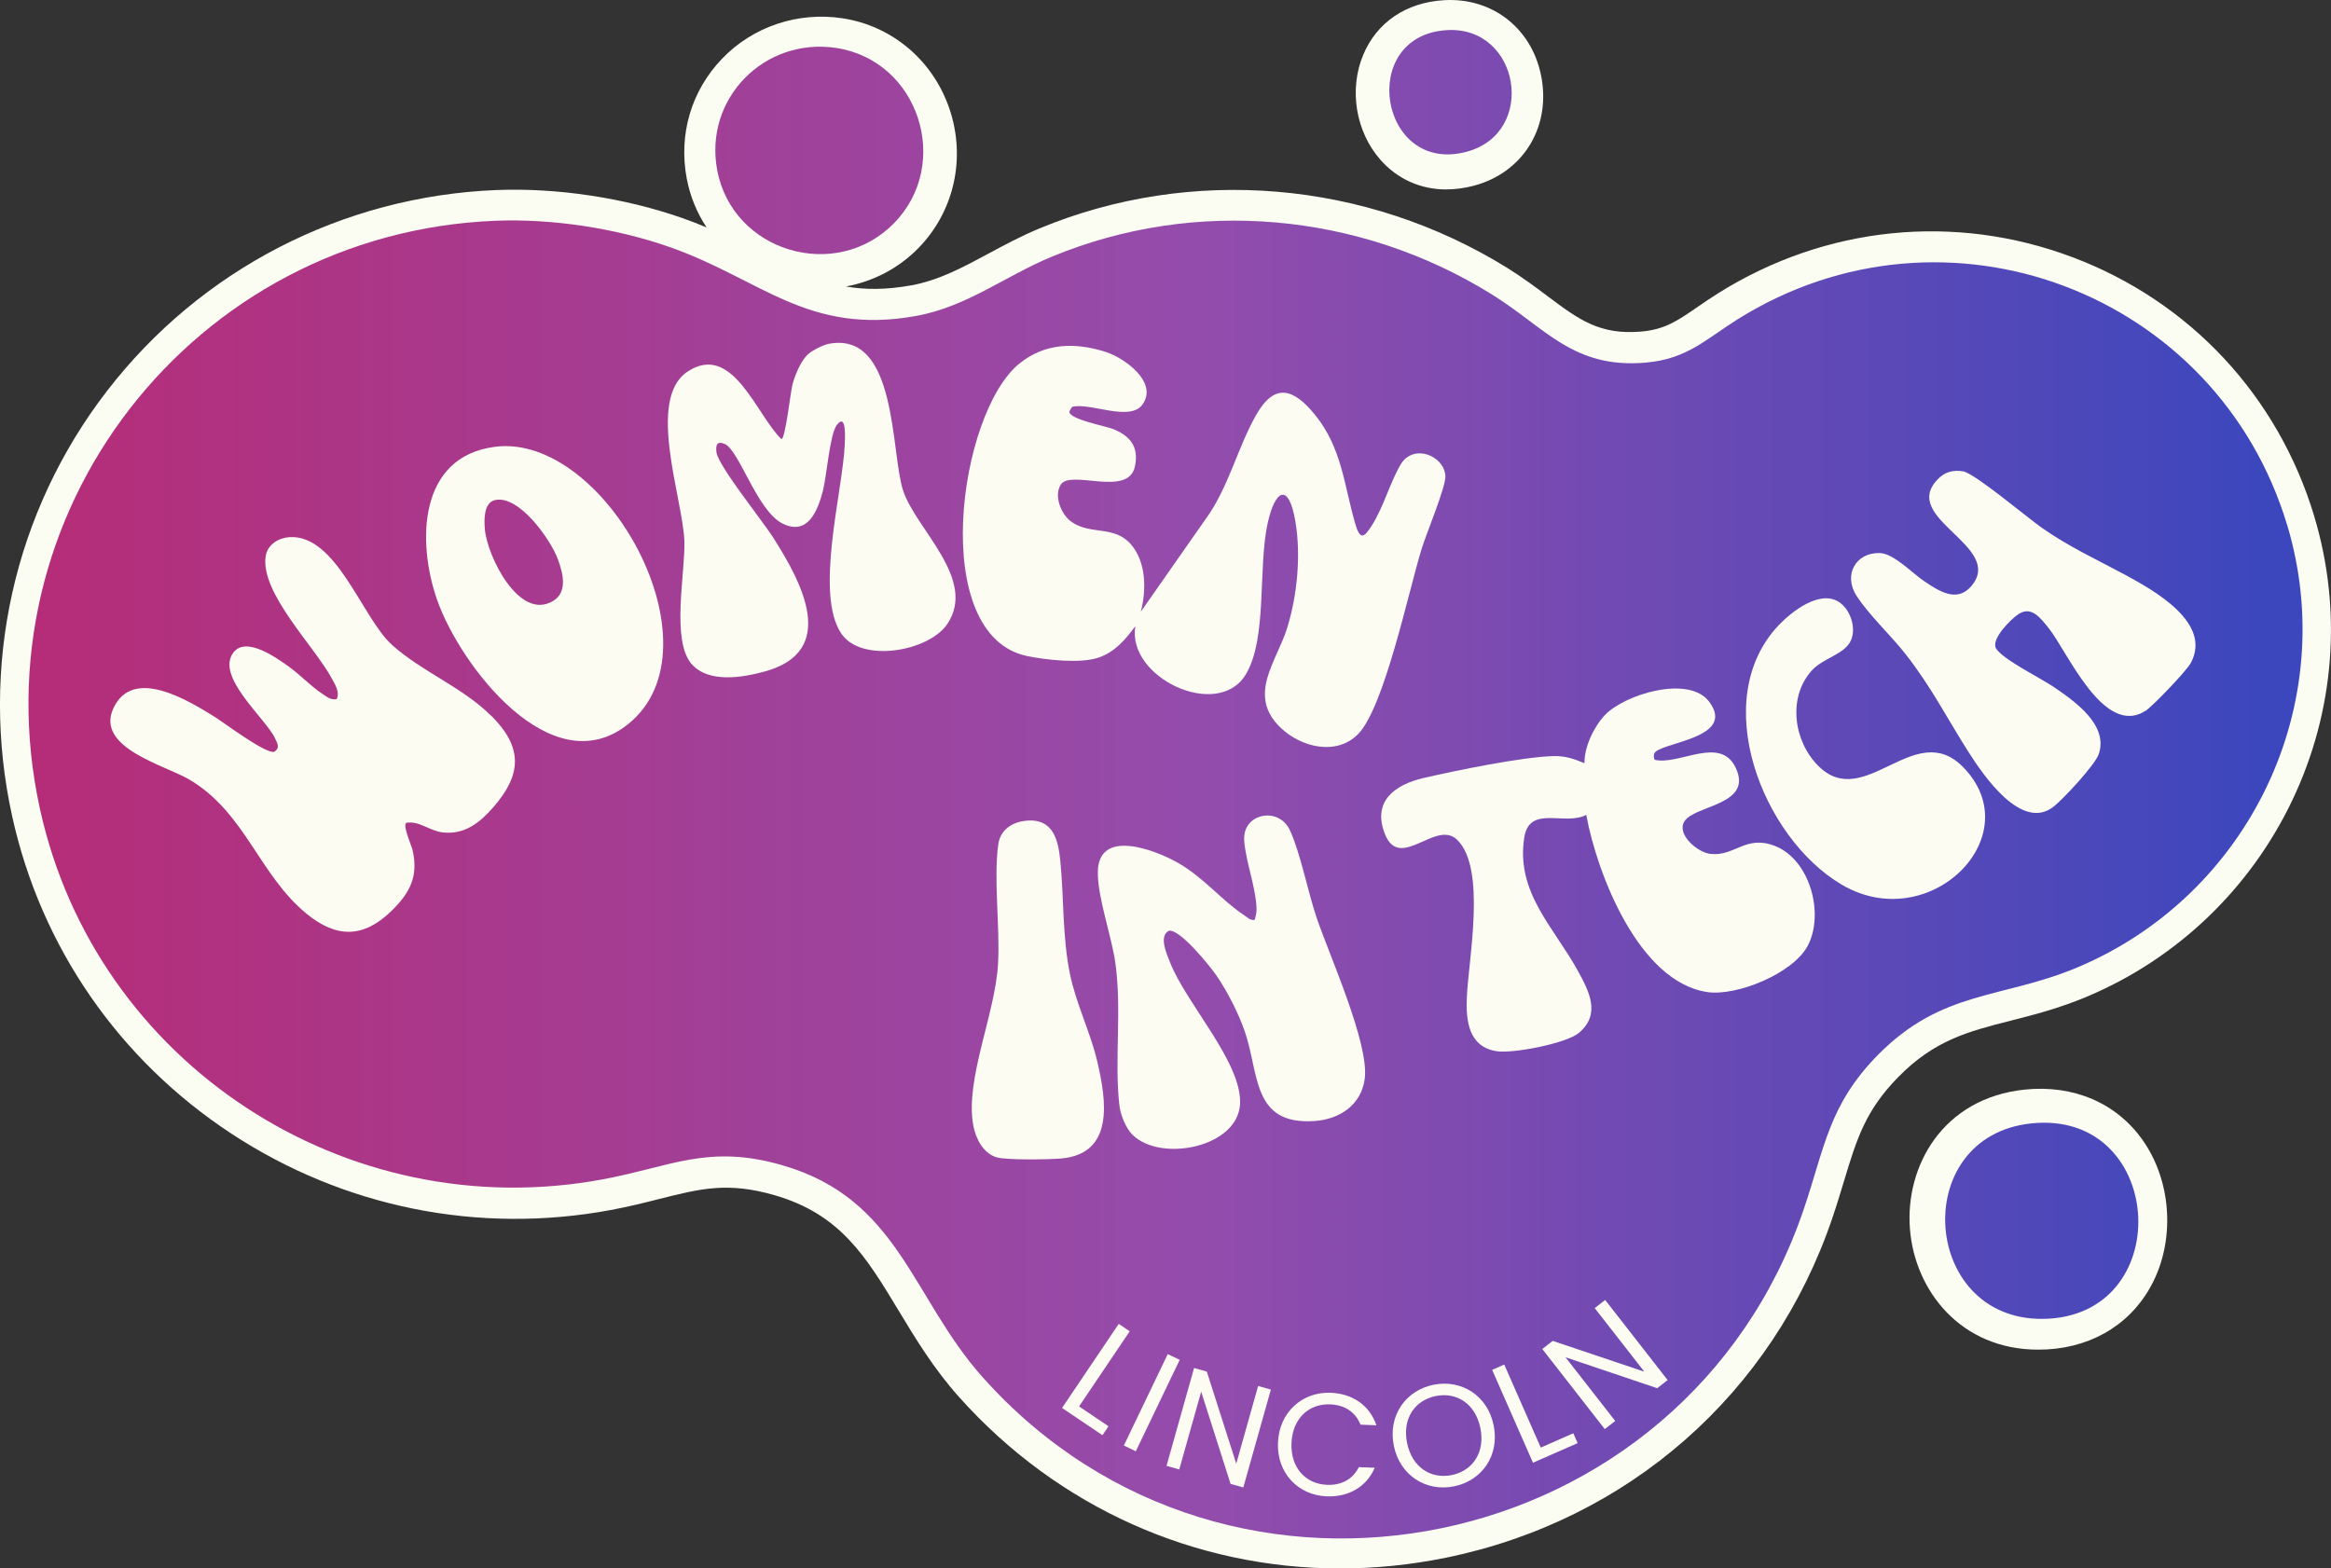 <?xml version="1.0" encoding="UTF-8"?>
<svg id="Layer_1" data-name="Layer 1" xmlns="http://www.w3.org/2000/svg" xmlns:xlink="http://www.w3.org/1999/xlink" viewBox="0 0 475.68 320.13">
  <rect x="0" y="0" width="475.68" height="320.13" fill="#333333" stroke="none"/>
  <defs>
    <style>
      .cls-1 {
        fill: #fcfcf2;
      }

      .cls-2 {
        fill: url(#linear-gradient-4);
      }

      .cls-3 {
        fill: url(#linear-gradient-3);
      }

      .cls-4 {
        fill: url(#linear-gradient-2);
      }

      .cls-5 {
        fill: url(#linear-gradient);
      }

      .cls-6 {
        fill: #fbfcf2;
      }
    </style>
    <linearGradient id="linear-gradient" x1="8.34" y1="179.49" x2="460.21" y2="179.49" gradientUnits="userSpaceOnUse">
      <stop offset="0" stop-color="#b52d78"/>
      <stop offset=".52" stop-color="#944cac"/>
      <stop offset="1" stop-color="#3d47bd"/>
    </linearGradient>
    <linearGradient id="linear-gradient-2" x1="8.34" y1="30.7" x2="460.21" y2="30.7" xlink:href="#linear-gradient"/>
    <linearGradient id="linear-gradient-3" x1="8.34" y1="249.18" x2="460.21" y2="249.18" xlink:href="#linear-gradient"/>
    <linearGradient id="linear-gradient-4" x1="8.34" y1="18.82" x2="460.21" y2="18.82" xlink:href="#linear-gradient"/>
  </defs>
  <g>
    <path class="cls-6" d="M472.28,105.43c-7.4-24.62-25.39-43.91-49.37-52.94-24.02-9.04-50.35-6.37-72.24,7.33-1.57.98-3,1.96-4.25,2.83-4.17,2.87-6.69,4.6-11.48,5.02-8.52.74-12.77-2.45-19.21-7.28-2.35-1.76-5.01-3.75-8.05-5.65-28.86-17.93-64.58-20.96-95.55-8.12-3.73,1.55-7.11,3.36-10.37,5.12-5.24,2.82-10.19,5.48-15.75,6.49-5.17.94-9.46.93-13.39.24,5.55-1.01,10.74-3.68,14.81-7.85,7.27-7.44,9.71-18.28,6.36-28.3-3.32-9.92-11.7-17.05-21.88-18.59-9.08-1.38-18.25,1.69-24.53,8.22-6.32,6.56-8.95,15.5-7.23,24.54.69,3.61,2.08,6.97,4.04,9.93-1.61-.68-3.28-1.33-5.03-1.94-11.77-4.12-25.58-6.19-37.89-5.69-31.39,1.28-60.35,16.24-79.45,41.03C2.8,104.49-4.24,136.13,2.49,166.64c5.88,26.67,21.78,49.67,44.75,64.76,22.94,15.06,50.43,20.59,77.4,15.57,3.71-.69,7.01-1.52,9.92-2.26,8.39-2.12,13.94-3.51,23.45-.78,13.49,3.88,18.72,12.56,25.35,23.54,3.52,5.83,7.16,11.86,12.36,17.68,20.22,22.63,48.24,34.98,77.75,34.98,7.13,0,14.35-.72,21.57-2.19,37.25-7.6,66.74-33.51,78.87-69.3.91-2.68,1.65-5.14,2.37-7.51,2.63-8.7,4.37-14.44,11.09-21.3,7.4-7.54,14.27-9.3,22.97-11.51,4.67-1.19,9.95-2.54,15.63-4.94,18.37-7.77,33.22-22,41.82-40.06,8.65-18.17,10.24-38.73,4.48-57.9Z"/>
    <path class="cls-6" d="M413.2,222.39c-16.76,1.73-24.48,15.66-23.44,28.52,1,12.44,10.28,24.56,26.17,24.56.61,0,1.23-.02,1.85-.05,9.77-.56,17.69-5.69,21.74-14.06,4.35-8.99,3.46-20.49-2.24-28.61-5.34-7.61-14.12-11.39-24.09-10.36Z"/>
    <path class="cls-6" d="M295.16,38.66c1.85,0,3.76-.26,5.7-.78,9.76-2.65,15.43-11.55,13.77-21.67-1.65-10.12-9.86-16.78-19.98-16.17-7.7.46-13.7,4.52-16.46,11.15-2.95,7.05-1.55,15.65,3.48,21.39,3.5,3.99,8.24,6.09,13.5,6.09Z"/>
  </g>
  <g>
    <g>
      <path class="cls-5" d="M466.73,107.17c-14.29-47.55-69.67-68.55-112.09-42.03-6.57,4.11-10.33,8.13-18.77,8.87-14.87,1.29-20.38-7.06-31.48-13.95-26.87-16.69-60.42-19.83-89.79-7.65-9.52,3.95-17.23,10.17-27.58,12.06-22.2,4.05-31.73-7.53-50.44-14.07-10.94-3.83-23.94-5.81-35.54-5.34C39.43,47.57-5.16,104.76,8.18,165.23c11.43,51.83,62.43,85.23,114.83,75.48,13.97-2.6,21.49-7.23,36.57-2.9,23.93,6.88,26.39,27,41,43.35,50.49,56.49,143.34,36.95,167.5-34.33,4.27-12.59,5.12-21.31,15.08-31.45,13.19-13.44,25.4-11.43,40.92-17.99,34.87-14.75,53.65-53.61,42.66-90.22Z"/>
      <path class="cls-4" d="M182.45,45.54c-11.86,12.13-32.91,5.89-36.08-10.75-2.79-14.61,9.59-27.23,24.29-25,16.82,2.56,23.66,23.62,11.79,35.75Z"/>
      <path class="cls-3" d="M414.55,229.29c27.07-2.8,29.73,38.35,3.53,39.86-25.99,1.5-28.99-37.23-3.53-39.86Z"/>
      <path class="cls-2" d="M295.26,6.15c14.92-.89,18.5,20.91,4.08,24.81-17.89,4.85-22.45-23.72-4.08-24.81Z"/>
    </g>
    <g>
      <path class="cls-1" d="M230.54,271.72l-10.34,15.34,6.01,4.05-1.23,1.82-8.25-5.56,11.57-17.16,2.24,1.51Z"/>
      <path class="cls-1" d="M238.3,276.38l2.44,1.17-8.96,18.66-2.44-1.17,8.96-18.66Z"/>
      <path class="cls-1" d="M259.34,283.63l-5.62,19.97-2.6-.73-6-18.82-4.47,15.87-2.6-.73,5.62-19.97,2.6.73,6.01,18.79,4.46-15.85,2.6.73Z"/>
      <path class="cls-1" d="M271.53,284.27c4.48.17,7.96,2.57,9.35,6.64l-3.24-.13c-1.03-2.54-3.17-4.02-6.2-4.14-4.33-.17-7.69,2.85-7.89,7.93-.2,5.05,2.92,8.32,7.25,8.49,3.03.12,5.28-1.19,6.5-3.61l3.24.13c-1.7,3.92-5.35,6.01-9.83,5.83-5.79-.23-10.16-4.74-9.92-10.94.24-6.21,4.96-10.42,10.74-10.2Z"/>
      <path class="cls-1" d="M296.72,303.37c-5.71,1.16-11.06-2.22-12.29-8.3-1.23-6.08,2.38-11.27,8.09-12.43,5.74-1.16,11.06,2.22,12.29,8.3,1.23,6.08-2.35,11.27-8.09,12.43ZM296.25,301.07c4.28-.87,6.85-4.63,5.85-9.58-1.01-4.98-4.84-7.42-9.11-6.55-4.28.87-6.86,4.6-5.85,9.58,1,4.95,4.84,7.42,9.11,6.55Z"/>
      <path class="cls-1" d="M306.97,278.52l7.45,16.94,6.64-2.92.88,2.01-9.11,4-8.33-18.95,2.47-1.09Z"/>
      <path class="cls-1" d="M327.56,265.33l12.75,16.35-2.13,1.66-18.71-6.31,10.14,13-2.13,1.66-12.75-16.35,2.13-1.66,18.69,6.29-10.12-12.98,2.13-1.66Z"/>
    </g>
    <g>
      <path class="cls-1" d="M232.78,124.89l13.24-18.93c4.65-6.35,6.55-14.66,10.33-21.29,3.82-6.69,7.69-5.33,12.06.07,5.42,6.71,5.88,14.31,8.12,22.05.99,3.42,1.74,3.13,3.46.4,2.37-3.78,3.67-8.7,5.82-12.36,2.56-4.35,8.85-1.92,9.15,2.3.15,2.09-3.91,11.86-4.81,14.76-2.65,8.51-7.62,32.4-12.98,37.91-4.44,4.56-11.71,2.71-15.85-1.28-6.91-6.65-.77-13.46,1.38-20.45,2.05-6.68,2.82-14.9,1.62-21.79-1.38-7.89-4.1-6.3-5.6.36-2.07,9.18-.02,23.7-4.54,31.08-5.72,9.34-24.3.57-22.49-9.93-2,2.73-4.21,5.32-7.55,6.44-3.7,1.24-10.5.48-14.41-.3-20.41-4.07-14.21-49.66-1.68-59.75,5.24-4.22,11.4-4.33,17.62-2.34,3.8,1.22,10.72,6.18,7.48,10.71-2.61,3.65-10.86-.53-14.4.51l-.54.94c.02,1.65,7.49,2.94,9.11,3.63,3.43,1.47,5.09,3.64,4.29,7.54-1.32,6.42-13.14.57-15.15,3.75-1.45,2.29.08,6.08,2.17,7.57,3.89,2.77,8.72.67,12.14,4.59,3.15,3.61,3.2,9.4,2.02,13.79Z"/>
      <path class="cls-1" d="M323.69,166.32c-4.32,2.32-11.58-2.13-12.64,4.63-1.76,11.21,6.1,18.37,10.89,27.11,2.31,4.21,4.83,8.9.27,12.75-2.58,2.18-13.53,4.27-16.8,3.75-5.72-.9-6.29-6.22-6.08-10.99.34-7.86,4.05-26.34-1.99-32.18-4.35-4.2-11.7,6.61-14.76-1.24-2.59-6.67,2.14-10.02,7.95-11.36,6.66-1.54,19.94-4.27,26.45-4.47,2.42-.07,4.19.56,6.36,1.45-.07-3.28,1.93-7.47,4.17-9.82,4.03-4.25,17.16-8.25,21.29-2.71,5.7,7.64-10.47,8.25-11.23,10.59-.12.38-.12.92.11,1.25,4.99,1.18,13.39-5.04,16.53,1.65,3.58,7.61-8.31,7.55-10.47,10.9-1.68,2.61,2.6,6.34,5.27,6.65,4.98.6,7.22-3.99,13.24-1.6,7.16,2.84,10.1,13.93,6.62,20.41-3,5.59-14.42,10.28-20.45,9.4-13.96-2.04-22.49-24.05-24.72-36.18Z"/>
      <path class="cls-1" d="M100.26,146.09c6.48,6.48,6.27,12.01.31,18.78-2.72,3.09-5.76,5.5-10.15,5.04-2.75-.29-4.86-2.43-7.51-1.97-.81.51,1.08,4.63,1.3,5.64,1.21,5.32-.59,8.71-4.36,12.38-5.68,5.52-11.18,5.55-17.29.54-9.73-7.98-12.48-20.6-23.89-27.37-4.98-2.95-19.28-6.48-15.53-14.57,3.97-8.56,15.19-1.62,20.48,1.63,1.92,1.18,10.84,7.93,12.41,7.23,1.14-.79.59-1.67.12-2.68-1.91-4.13-12.28-12.65-8.51-17.57,2.58-3.37,8.79,1.1,11.25,2.85,2.28,1.62,4.51,4.03,6.82,5.54.93.61,1.78,1.39,3,1.13.68-1.43-.32-2.94-1-4.21-3.48-6.51-14.67-17.51-13.49-24.99.37-2.35,2.64-3.72,4.87-3.86,9.61-.56,14.78,16.48,20.92,22.01,6.09,5.48,14.38,8.61,20.24,14.48Z"/>
      <path class="cls-1" d="M164.88,72.32c.84-.79,3.08-1.92,4.22-2.14,14.06-2.69,12.61,22,15.19,29.92s15.23,18.14,8.99,27.31c-3.78,5.55-17.43,7.97-21.56,1.96-5.53-8.05.17-28.77.66-38.46.06-1.28.41-6.84-1.62-4.16-1.43,1.89-2.06,10.5-2.85,13.5-1.07,4.08-3.1,9.16-8.22,6.61-5.18-2.57-8.82-14.92-11.77-16.23-1.57-.69-1.92.18-1.71,1.7.38,2.79,9.48,14.07,11.63,17.47,5.74,9.05,13.38,23.11-1.82,27.27-4.47,1.22-11.39,2.41-14.86-1.51-4.24-4.8-1.31-18.57-1.5-25.04-.25-8.55-7.83-28.96.59-34.63,9.25-6.22,14.14,8.93,19.22,13.74.79,0,1.86-9.73,2.26-11.18.53-1.95,1.66-4.73,3.14-6.13Z"/>
      <path class="cls-1" d="M231.08,231.6c-1.33-1.33-2.42-4.05-2.64-5.91-1.07-9.2.51-19.26-.81-28.99-.77-5.65-3.6-13.26-3.6-18.59-.01-9.12,11.55-4.71,16.26-2.05,5.36,3.03,8.95,7.67,13.61,10.75.67.44,1.22,1.09,2.14.94.22-.8.41-1.48.38-2.34-.17-4.49-2.23-9.59-2.52-13.88-.38-5.54,7.05-7.03,9.34-2.05,2.16,4.7,3.65,12.55,5.44,17.82,2.59,7.67,10.76,25.67,9.82,32.88-.7,5.38-5.16,8.28-10.27,8.63-12.86.86-11.22-9.83-14.26-18.44-1.31-3.72-3.54-8.08-5.77-11.32-1.29-1.87-7.51-9.6-9.71-9.07-2.05,1.15-.41,4.7.3,6.49,3.33,8.45,14.63,20.35,14.27,28.8-.39,8.93-16.22,12.05-21.96,6.33Z"/>
      <path class="cls-1" d="M395.48,97.76c1.45-1.46,3.08-1.88,5.12-1.56,2.34.37,13.16,9.5,16.09,11.54,5.78,4.02,10.68,6.19,16.73,9.45,5.95,3.21,18.1,9.85,13.65,18.13-.84,1.57-7.68,8.74-9.18,9.72-8.59,5.61-16-12.1-19.84-16.85-1.67-2.07-3.47-4.53-6.09-2.88-1.52.96-5.74,5.15-4.63,7.04,1.29,2.2,9.21,6.12,11.78,7.87,4.23,2.88,11.25,7.75,9.16,13.74-.76,2.18-7.26,9.19-9.26,10.73-6.5,4.99-14.23-6.39-17.25-11.12-4.5-7.05-7.63-13.37-12.95-20.13-2.99-3.8-7.44-7.94-9.96-11.85-2.72-4.21-.19-8.82,4.7-8.71,2.9.06,6.62,4.08,9.15,5.77,2.87,1.91,6.6,4.48,9.58.98,6.95-8.17-14.78-13.82-6.79-21.86Z"/>
      <path class="cls-1" d="M101.02,91.19c22.53-2.88,46.64,40.93,27.18,56.59-15.63,12.58-34.35-12.04-39-25.34-4.11-11.75-3.89-29.24,11.82-31.25ZM101.01,102.07c-2.31.53-2.23,4.03-2.07,5.91.44,5.45,6.99,18.88,13.94,14.67,3.06-1.85,1.96-5.78.97-8.49-1.46-4-7.94-13.21-12.84-12.09Z"/>
      <path class="cls-1" d="M371.11,156.38c9.43,9.31,19.64-9.85,29.48.17,13.77,14.02-6.8,34.59-24.76,24.01-16.16-9.52-27.3-37.73-12.86-52.95,2.66-2.8,8.23-7.15,12.14-4.84,2.44,1.44,3.77,5.36,2.6,7.94-1.32,2.91-5.65,3.54-8.01,6.17-4.95,5.52-3.67,14.49,1.41,19.5Z"/>
      <path class="cls-1" d="M209.42,167.5c5.59-.49,6.55,4,6.98,8.45.73,7.62.39,15.21,1.93,22.78,1.25,6.17,4.18,11.88,5.61,18.02,1.83,7.85,3.51,18.72-7.36,19.7-2.47.22-11.14.36-13.21-.24-2.73-.79-4.29-3.89-4.76-6.51-1.72-9.46,4.49-22.64,5.06-33.04.41-7.56-.94-17.15.04-24.31.41-2.99,2.86-4.59,5.72-4.84Z"/>
    </g>
  </g>
</svg>